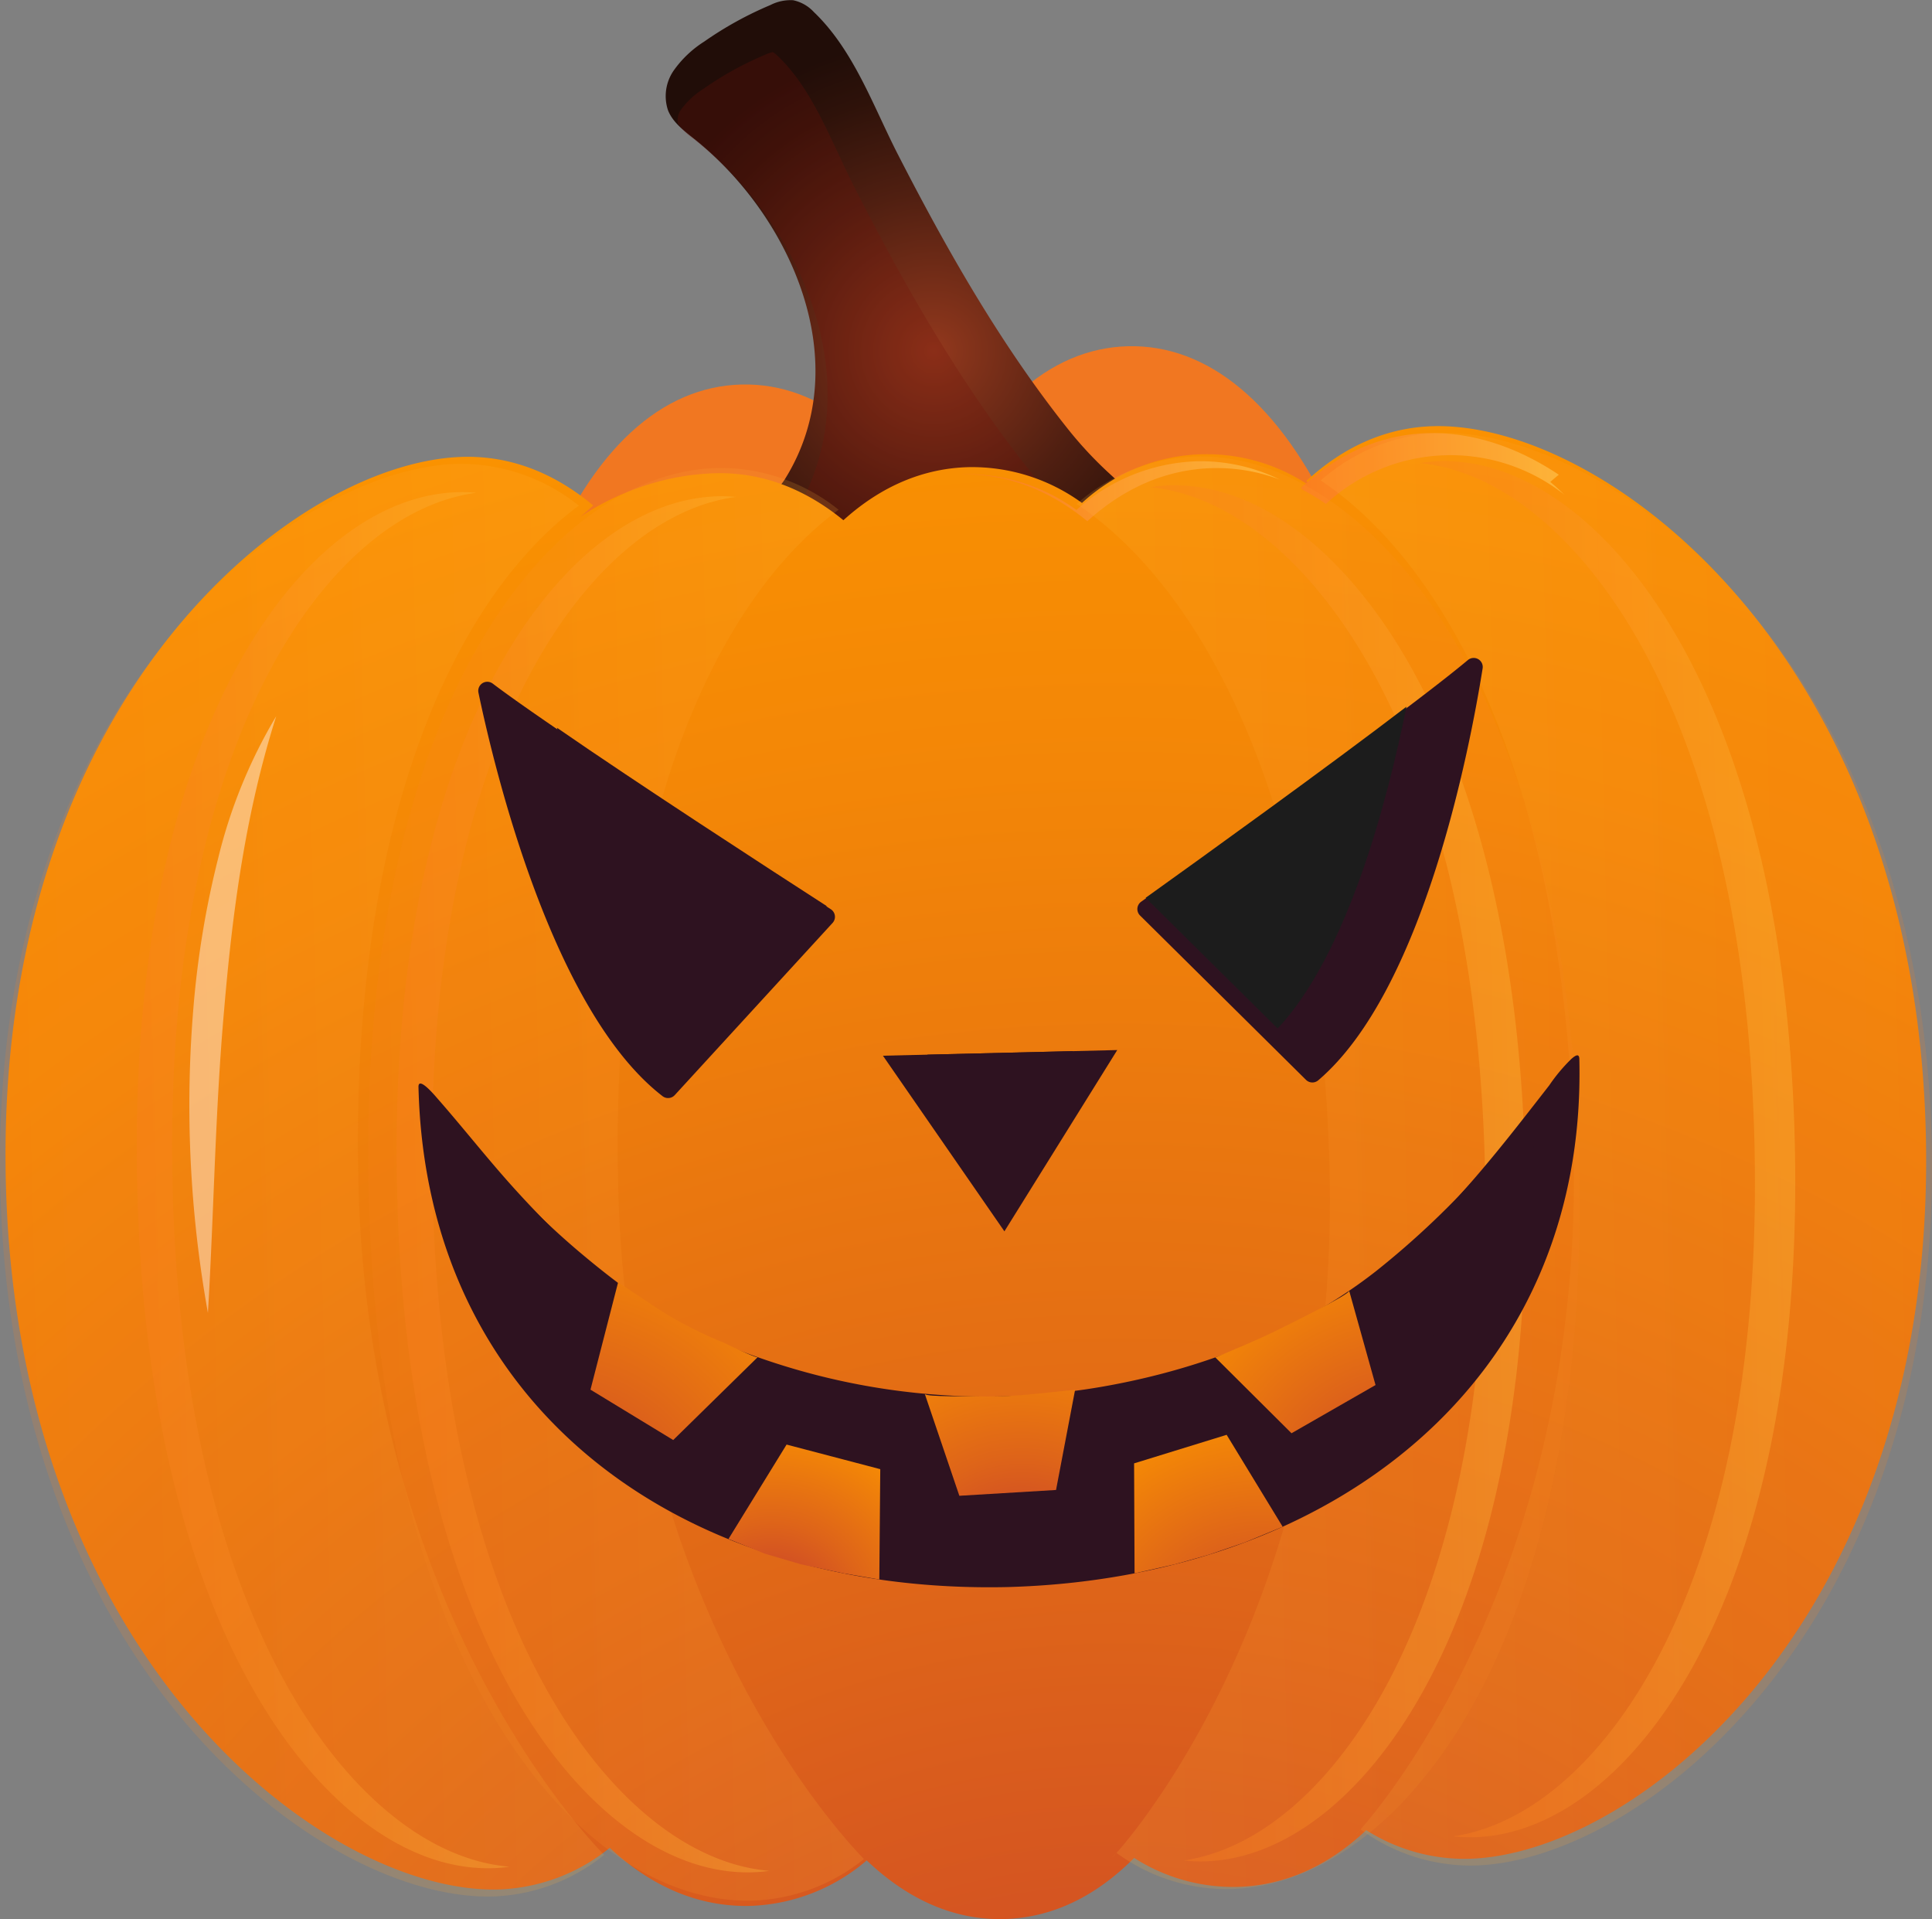 <svg xmlns="http://www.w3.org/2000/svg" xmlns:xlink="http://www.w3.org/1999/xlink" viewBox="0 0 285.771 283.844"><rect x="0" y="0" width="285.771" height="283.844" fill="#808080" stroke="none"/><defs><style>.cls-1{isolation:isolate;}.cls-2{fill:#f17721;}.cls-3{fill:url(#radial-gradient);}.cls-4{fill:#771009;opacity:0.25;}.cls-13,.cls-14,.cls-15,.cls-16,.cls-17,.cls-18,.cls-19,.cls-20,.cls-4{mix-blend-mode:screen;}.cls-5{fill:url(#radial-gradient-2);}.cls-6,.cls-8{opacity:0.5;}.cls-7{fill:#fffefd;}.cls-8{fill:none;stroke:#fffefd;stroke-miterlimit:10;stroke-width:4px;}.cls-9{fill:url(#linear-gradient);}.cls-10{fill:url(#linear-gradient-2);}.cls-11{fill:url(#linear-gradient-3);}.cls-12{opacity:0.46;}.cls-13,.cls-14,.cls-15,.cls-16,.cls-17,.cls-18,.cls-19,.cls-20{opacity:0.36;}.cls-13{fill:url(#linear-gradient-4);}.cls-14{fill:url(#linear-gradient-5);}.cls-15{fill:url(#linear-gradient-6);}.cls-16{fill:url(#linear-gradient-7);}.cls-17{fill:url(#linear-gradient-8);}.cls-18{fill:url(#linear-gradient-9);}.cls-19{fill:url(#linear-gradient-10);}.cls-20{fill:url(#linear-gradient-11);}.cls-21{fill:#2e1220;}.cls-21,.cls-27{mix-blend-mode:multiply;}.cls-22{fill:url(#radial-gradient-3);}.cls-23{fill:url(#radial-gradient-4);}.cls-24{fill:url(#radial-gradient-5);}.cls-25{fill:url(#radial-gradient-6);}.cls-26{fill:url(#radial-gradient-7);}.cls-27{fill:#1c1c1c;}</style><radialGradient id="radial-gradient" cx="149.677" cy="67.983" r="46.092" gradientTransform="translate(-13.178 -12.435) rotate(-1.387)" gradientUnits="userSpaceOnUse"><stop offset="0" stop-color="#93381d"/><stop offset="0.083" stop-color="#87341b"/><stop offset="0.51" stop-color="#501f11"/><stop offset="0.828" stop-color="#2e120a"/><stop offset="1" stop-color="#210d08"/></radialGradient><radialGradient id="radial-gradient-2" cx="169.271" cy="389.444" r="325.046" gradientTransform="translate(-13.178 -12.435) rotate(-1.387)" gradientUnits="userSpaceOnUse"><stop offset="0" stop-color="#c23631"/><stop offset="0.422" stop-color="#de6419"/><stop offset="0.797" stop-color="#f38607"/><stop offset="1" stop-color="#fb9300"/></radialGradient><linearGradient id="linear-gradient" x1="153.323" y1="89.472" x2="200.366" y2="89.472" gradientTransform="translate(-13.178 -12.435) rotate(-1.387)" gradientUnits="userSpaceOnUse"><stop offset="0" stop-color="#fb7f1e"/><stop offset="0.272" stop-color="#fb8a23"/><stop offset="0.748" stop-color="#fca732"/><stop offset="1" stop-color="#fdb93b"/></linearGradient><linearGradient id="linear-gradient-2" x1="203.463" y1="86.96" x2="242.386" y2="86.96" xlink:href="#linear-gradient"/><linearGradient id="linear-gradient-3" x1="132.873" y1="92.242" x2="132.983" y2="92.242" xlink:href="#linear-gradient"/><linearGradient id="linear-gradient-4" x1="63.104" y1="190.495" x2="135.031" y2="190.495" xlink:href="#linear-gradient"/><linearGradient id="linear-gradient-5" x1="37.659" y1="189.923" x2="109.578" y2="189.923" gradientTransform="matrix(-1, 0.024, 0.024, 1, 266.583, -18.633)" xlink:href="#linear-gradient"/><linearGradient id="linear-gradient-6" x1="8.642" y1="188.955" x2="96.632" y2="188.955" xlink:href="#linear-gradient"/><linearGradient id="linear-gradient-7" x1="-79.16" y1="187.319" x2="8.824" y2="187.319" gradientTransform="matrix(-1, 0.024, 0.024, 1, 202.019, -17.073)" xlink:href="#linear-gradient"/><linearGradient id="linear-gradient-8" x1="221.179" y1="187.891" x2="274.157" y2="187.891" xlink:href="#linear-gradient"/><linearGradient id="linear-gradient-9" x1="181.237" y1="190.497" x2="234.214" y2="190.497" xlink:href="#linear-gradient"/><linearGradient id="linear-gradient-10" x1="28.893" y1="188.955" x2="81.507" y2="188.955" xlink:href="#linear-gradient"/><linearGradient id="linear-gradient-11" x1="67.3" y1="190.495" x2="119.915" y2="190.495" xlink:href="#linear-gradient"/><radialGradient id="radial-gradient-3" cx="88.231" cy="242.468" r="57.414" xlink:href="#radial-gradient-2"/><radialGradient id="radial-gradient-4" cx="121.247" cy="254.543" r="32.946" gradientTransform="translate(-13.153 -12.435) rotate(-1.387)" xlink:href="#radial-gradient-2"/><radialGradient id="radial-gradient-5" cx="193.372" cy="262.555" r="42.253" gradientTransform="translate(-13.153 -12.435) rotate(-1.387)" xlink:href="#radial-gradient-2"/><radialGradient id="radial-gradient-6" cx="215.651" cy="241.35" r="47.382" xlink:href="#radial-gradient-2"/><radialGradient id="radial-gradient-7" cx="158.272" cy="250.643" r="44.717" xlink:href="#radial-gradient-2"/></defs><title>k_normal</title><g class="cls-1"><g id="Ebene_1" data-name="Ebene 1"><path class="cls-2" d="M69.942,165.05c1.738,71.92,21.532,106.698,44.897,106.134s41.455-36.26,39.717-108.179S133.024,56.307,109.658,56.872,68.203,93.131,69.942,165.05Z" transform="translate(0.025 0)"/><path class="cls-2" d="M127.111,159.39c1.738,71.919,21.531,106.698,44.897,106.133s41.455-36.259,39.716-108.178S190.193,50.646,166.827,51.211,125.372,87.471,127.111,159.39Z" transform="translate(0.025 0)"/><path class="cls-3" d="M111.609,80.048c-1.619-2.037,3.415-7.498,4.455-9.162,10.658-17.063,1.01-38.807-13.38-50.325-1.52-1.217-3.187-2.44-3.902-4.251a6.639,6.639,0,0,1,.834-5.865,15.98,15.98,0,0,1,4.519-4.293A52.741,52.741,0,0,1,113.923.748a6.566,6.566,0,0,1,3.36-.715,5.776,5.776,0,0,1,3.073,1.748c5.915,5.652,8.775,13.927,12.429,21.055C140.08,37.06,148.104,51.157,158.11,63.669a57.577,57.577,0,0,0,5.865,6.277c2.433,2.251,6.709,6.325,10.856,8.034a4.651,4.651,0,0,1,2.031,6.796C168.546,97.856,145.818,123.007,111.609,80.048Z" transform="translate(0.025 0)"/><path class="cls-4" d="M146.386,103.377c-10.195.247-21.303-6.928-33.033-21.33a34.927,34.927,0,0,1,2.505-3.608c.562-.735,1.006-1.315,1.332-1.839,11.996-19.204,1.578-43.088-14.315-55.81l-.363-.29a8.281,8.281,0,0,1-2.262-2.231,2.656,2.656,0,0,1,.475-2.082A12.393,12.393,0,0,1,104.11,13.08a48.516,48.516,0,0,1,9.011-4.973,6.55,6.55,0,0,1,1.157-.411,3.979,3.979,0,0,1,.762.611c3.943,3.767,6.405,9.022,9.011,14.585.828,1.766,1.683,3.594,2.585,5.351,6.191,12.074,14.718,27.706,25.78,41.538a61.938,61.938,0,0,0,6.291,6.735l.35.324c2.657,2.465,7.103,6.591,11.754,8.508.032.013.106.044.155.196a.58.58,0,0,1-.062.482C166.863,92.382,158.303,103.089,146.386,103.377Z" transform="translate(0.025 0)"/><path class="cls-5" d="M212.041,63.032c-6.791.164-13.167,2.876-18.834,8.107.696.582,1.38,1.214,2.058,1.867a27.176,27.176,0,0,0-35.25,1.382,27.632,27.632,0,0,0-16.739-5.297c-6.678.162-12.955,2.789-18.551,7.852-5.831-4.778-12.219-7.108-18.892-6.947-16.848.408-27,12.96-18.119,4.763C81.799,69.807,75.3,67.406,68.509,67.571,43.319,68.18-.879,103.719.84,174.827s47.601,105.247,72.791,104.638a27.617,27.617,0,0,0,16.537-6.163c6.328,5.903,13.385,8.767,20.786,8.588a27.844,27.844,0,0,0,17.221-6.729c6.204,5.918,13.088,8.849,20.291,8.675,6.967-.169,13.496-3.225,19.264-9.044A27.19,27.19,0,0,0,182.91,279.082c6.917-.167,13.405-2.97,19.151-8.395a27.172,27.172,0,0,0,15.102,4.239c25.189-.609,69.388-36.149,67.669-107.257S237.23,62.423,212.041,63.032Z" transform="translate(0.025 0)"/><g class="cls-6"><path class="cls-7" d="M40.832,105.928c-4.55,14.316-6.482,28.912-7.725,43.658-1.304,14.745-1.487,29.577-2.377,44.596a173.26,173.26,0,0,1-2.158-44.975,135.594,135.594,0,0,1,3.695-22.354A75.786,75.786,0,0,1,40.832,105.928Z" transform="translate(0.025 0)"/></g><path class="cls-8" d="M148.371,175.043" transform="translate(0.025 0)"/><path class="cls-9" d="M160.807,77.087c5.597-5.063,11.874-7.69,18.552-7.852a26.36,26.36,0,0,1,9.903,1.691,26.671,26.671,0,0,0-12.291-2.703,28.034,28.034,0,0,0-17.774,7.201,27.633,27.633,0,0,0-16.739-5.297c-.091.002-.18.016-.272.019C148.761,70.054,155.056,72.374,160.807,77.087Z" transform="translate(0.025 0)"/><path class="cls-10" d="M196.097,74.532a27.175,27.175,0,0,1,35.251-1.382c-.679-.654-1.363-1.285-2.059-1.867.412-.38.835-.718,1.254-1.072-6.386-4.258-12.998-6.297-19.319-6.144-6.791.164-13.167,2.876-18.834,8.107.129.108.256.225.384.336A32.223,32.223,0,0,1,196.097,74.532Z" transform="translate(0.025 0)"/><path class="cls-11" d="M121.984,76.52c-.031.027-.066.058-.097.084.037-.025.069-.048.108-.075Z" transform="translate(0.025 0)"/><g class="cls-12"><path class="cls-13" d="M91.417,175.581C90.13,122.317,105.59,89.013,124.017,75.395a27.968,27.968,0,0,0-17.899-6.178c-25.19.609-53.32,36.149-51.601,107.257S86.05,281.72,111.24,281.111a27.622,27.622,0,0,0,16.537-6.163C134.104,280.851,93.136,246.689,91.417,175.581Z" transform="translate(0.025 0)"/><path class="cls-14" d="M196.632,173.038c-1.287-53.264-18.339-85.783-37.403-98.494a27.969,27.969,0,0,1,17.58-7.036c25.189-.609,55.003,33.53,56.722,104.638s-26.411,106.647-51.6,107.257a27.616,27.616,0,0,1-16.816-5.357C159.081,280.247,198.351,244.146,196.632,173.038Z" transform="translate(0.025 0)"/><path class="cls-15" d="M52.992,174.971c-1.288-53.264,14.173-86.569,32.6-100.186a27.972,27.972,0,0,0-17.9-6.178C42.503,69.216-1.695,104.756.024,175.863S47.625,281.11,72.814,280.501a27.617,27.617,0,0,0,16.537-6.163C95.679,280.242,54.71,246.079,52.992,174.971Z" transform="translate(0.025 0)"/><path class="cls-16" d="M232.729,169.557c-1.287-53.264-18.339-85.783-37.403-98.494a27.969,27.969,0,0,1,17.58-7.036c25.189-.609,71.072,33.53,72.791,104.639s-42.48,106.648-67.669,107.256a27.611,27.611,0,0,1-16.816-5.357C195.177,276.767,234.448,240.665,232.729,169.557Z" transform="translate(0.025 0)"/></g><path class="cls-17" d="M246.516,91.667c-9.472-15.191-21.686-23.74-33.508-23.455a21.859,21.859,0,0,0-2.975.281c10.869,1.084,21.845,9.404,30.521,23.318,8.099,12.987,17.956,36.905,18.928,77.099s-7.719,64.56-15.181,77.923C236.307,261.152,225.744,269.993,214.94,271.6a22.258,22.258,0,0,0,2.987.136c11.822-.286,23.608-9.416,32.336-25.047,7.462-13.363,16.152-37.729,15.18-77.923S254.615,104.655,246.516,91.667Z" transform="translate(0.025 0)"/><path class="cls-18" d="M206.649,95.24c-9.473-15.191-21.687-23.741-33.508-23.455a21.972,21.972,0,0,0-2.974.281c10.869,1.085,21.845,9.404,30.521,23.319,8.099,12.987,17.956,36.904,18.927,77.099s-7.718,64.559-15.18,77.922c-7.995,14.319-18.557,23.16-29.362,24.767a22.013,22.013,0,0,0,2.987.136c11.822-.286,23.608-9.416,32.335-25.046,7.462-13.364,16.152-37.73,15.181-77.923S214.747,108.227,206.649,95.24Z" transform="translate(0.025 0)"/><path class="cls-19" d="M44.438,252.734C36.34,239.747,26.482,215.83,25.511,175.636s7.718-64.561,15.179-77.924c8.083-14.477,18.79-23.362,29.719-24.825a21.913,21.913,0,0,0-2.615-.095c-11.823.286-23.608,9.415-32.336,25.047-7.461,13.363-16.151,37.729-15.179,77.924.971,40.193,10.828,64.111,18.927,77.098,9.472,15.191,21.686,23.741,33.508,23.455a22.156,22.156,0,0,0,2.624-.22C64.345,275.17,53.215,266.811,44.438,252.734Z" transform="translate(0.025 0)"/><path class="cls-20" d="M82.87,253.344c-8.098-12.987-17.955-36.905-18.927-77.099s7.718-64.561,15.179-77.924c8.083-14.476,18.79-23.362,29.719-24.825a21.913,21.913,0,0,0-2.615-.095c-11.823.286-23.608,9.415-32.336,25.046-7.461,13.363-16.151,37.73-15.179,77.924S69.54,240.483,77.638,253.47c9.473,15.192,21.686,23.741,33.508,23.455a22.053,22.053,0,0,0,2.624-.22C102.778,275.78,91.648,267.42,82.87,253.344Z" transform="translate(0.025 0)"/><path class="cls-21" d="M160.213,207.538a96.755,96.755,0,0,1-44.169-3.743q-1.436-.468-2.858-.979-3.262-1.173-6.433-2.581c-6.375-2.832-12.313-7.23-17.655-11.715-2.678-2.248-5.244-4.628-7.712-7.103q-2.623-2.634-5.12-5.386c-4.025-4.42-7.695-9.134-11.639-13.621-.247-.282-2.793-3.337-2.753-1.639,1.157,47.836,39.25,74.999,87.051,73.964,47.794-1.275,85.813-30.279,84.657-78.114-.024-.963-.727-.386-1.157-.025a25.303,25.303,0,0,0-3.298,3.937c-4.034,5.183-8.039,10.378-12.407,15.289a122.168,122.168,0,0,1-15.961,15.241c-11.003,8.59-24.893,13.811-38.58,16.159Q161.197,207.391,160.213,207.538Z" transform="translate(0.025 0)"/><path class="cls-21" d="M148.651,223.483c-43.254.933-74.329-21.44-81.007-56.804,1.631,1.945,3.308,3.91,5.048,5.82,1.766,1.942,3.537,3.805,5.263,5.537,2.644,2.653,5.34,5.136,8.015,7.382,4.417,3.708,11.166,9.028,18.749,12.398,2.204.979,4.473,1.889,6.745,2.706q1.487.536,2.993,1.025A101.468,101.468,0,0,0,148.41,206.53a99.994,99.994,0,0,0,12.327-1.064q1.035-.157,2.062-.332c10.977-1.883,26.939-6.374,40.639-17.07a126.161,126.161,0,0,0,16.57-15.812c2.834-3.187,5.528-6.502,8.137-9.807a64.211,64.211,0,0,1-21.733,40.578C192.003,215.605,171.49,222.871,148.651,223.483Z" transform="translate(0.025 0)"/><path class="cls-22" d="M91.402,189.66l-4.086,15.877,12.238,7.45s12.485-12.248,12.494-12.258c-.202.198-4.788-2.044-5.216-2.223a58.033,58.033,0,0,1-9.945-5.198Q94.144,191.484,91.402,189.66Z" transform="translate(0.025 0)"/><polygon class="cls-23" points="107.753 227.62 116.347 213.658 130.204 217.296 130.064 233.613 124.736 232.697 118.441 231.357 113.137 229.797 107.753 227.62"/><polygon class="cls-24" points="167.818 232.702 167.749 216.438 181.439 212.215 189.725 225.811 184.149 228.117 178.743 229.968 173.811 231.359 167.818 232.702"/><path class="cls-25" d="M179.739,200.769l11.27,11.214,12.428-7.129-3.901-13.948c.149.534-9.17,5.096-10.154,5.59C186.233,198.078,182.985,199.41,179.739,200.769Z" transform="translate(0.025 0)"/><path class="cls-26" d="M136.768,206.175l5.109,15.057,14.301-.859L159,205.547c-4.827.471-9.604,1.174-14.459.964C143.842,206.481,136.934,206.64,136.768,206.175Z" transform="translate(0.025 0)"/><path class="cls-21" d="M193.145,159.708,168.607,135.409a1.338,1.338,0,0,1,.162-2.042c6.823-4.871,38.689-27.681,48.331-35.746a1.338,1.338,0,0,1,2.176,1.244c-1.892,11.873-8.749,47.675-24.334,60.933A1.336,1.336,0,0,1,193.145,159.708Z" transform="translate(0.025 0)"/><path class="cls-27" d="M169.436,132.787c8.354-5.983,27.055-19.447,38.573-28.266-2.779,13.822-8.7,36.573-19.053,47.598Z" transform="translate(0.025 0)"/><path class="cls-21" d="M99.787,161.964l23.336-25.456a1.338,1.338,0,0,0-.261-2.031c-7.05-4.535-39.981-25.779-50.003-33.369a1.337,1.337,0,0,0-2.113,1.348c2.463,11.768,11.042,47.196,27.249,59.686A1.336,1.336,0,0,0,99.787,161.964Z" transform="translate(0.025 0)"/><path class="cls-21" d="M122.25,134.008c-8.633-5.574-27.964-18.117-39.894-26.37,3.443,13.672,10.457,36.111,21.329,46.622Z" transform="translate(0.025 0)"/><polygon class="cls-21" points="130.6 156.145 165.258 155.307 148.567 182.119 130.6 156.145"/><polygon class="cls-21" points="137.169 155.986 158.689 155.466 148.326 172.115 137.169 155.986"/></g></g></svg>